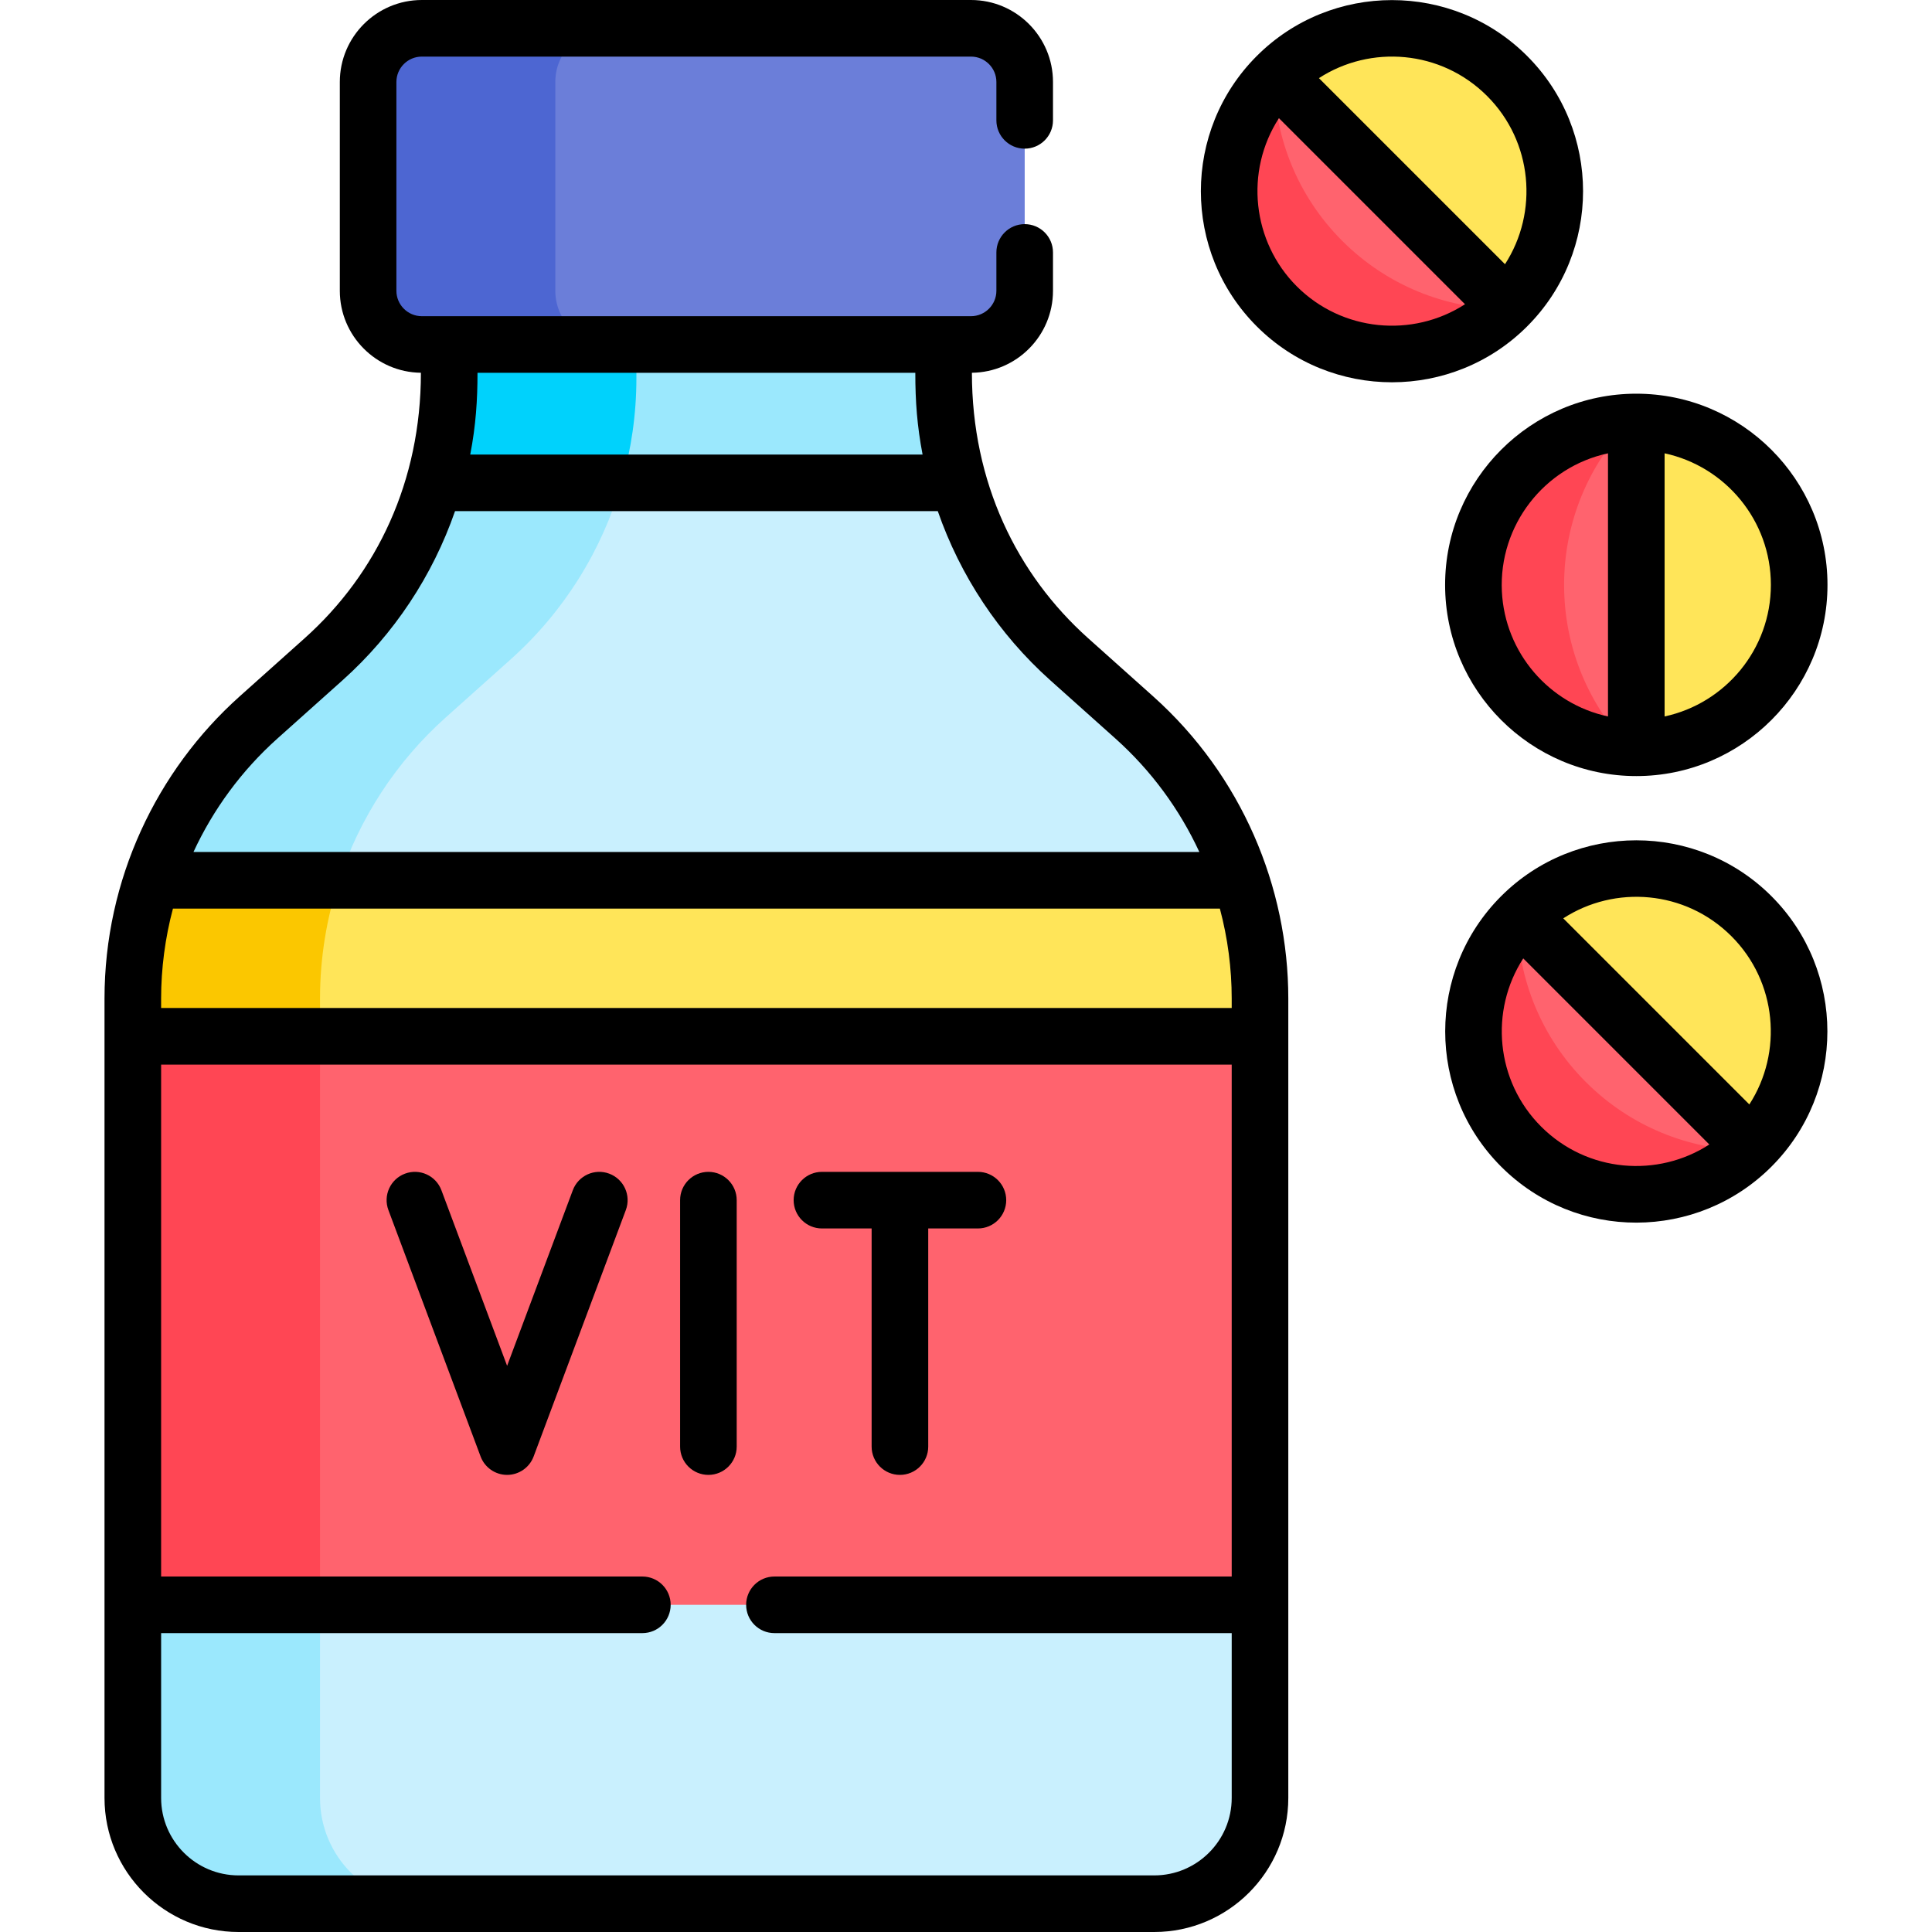 <svg id="Capa_1" enable-background="new 0 0 511.996 511.996" height="512" viewBox="0 0 511.996 511.996" width="512" xmlns="http://www.w3.org/2000/svg"><g><g><path d="m325.831 416.212h-243.25v70.333l9.75 13.167 12.607 4.784h200.947c15.478 0 28.025-12.547 28.025-28.025v-51.18z" fill="#c9f0fe"/><path d="m84.806 476.471v-51.18l12.135-9.078h-49.61l-12.135 9.078v51.18c0 15.478 12.547 28.025 28.025 28.025h49.61c-15.478 0-28.025-12.547-28.025-28.025z" fill="#9be8fd"/><path d="m300.601 190.137-17.227-15.409c-14.135-12.644-24.224-28.907-29.382-46.771l-7.911-4.873h-82.511l-2.179 10.627s-18.685 32.625-19.685 32.875-31.208 25.792-31.208 25.792l-18.125 28.667-6.418 20.178h227.876l15.037-7.932c-5.429-16.44-15.092-31.368-28.267-43.154z" fill="#c9f0fe"/><path d="m118.115 190.137 17.227-15.409c14.135-12.644 24.224-28.906 29.382-46.771l6.718-4.873h-49.61l-6.718 4.873c-5.158 17.865-15.247 34.127-29.382 46.771l-17.227 15.409c-13.175 11.785-22.838 26.714-28.267 43.153l11.093 7.932h49.61l-11.093-7.932c5.428-16.439 15.091-31.367 28.267-43.153z" fill="#9be8fd"/><path d="m167.081 105.962-4.51 21.995h91.421c-2.576-8.923-3.927-18.243-3.927-27.715v-8.951l-4.4-3.412h-78.583v18.083z" fill="#9be8fd"/><path d="m168.651 91.291 5.79-3.412h-49.61l-5.79 3.412v8.951c0 9.472-1.352 18.793-3.928 27.715h49.61c2.576-8.923 3.928-18.243 3.928-27.715z" fill="#00d2fc"/><path d="m328.868 233.291h-240.39l-3.673 11.546-2.224 22.625v12.415h243.75l7.579-5.253v-10c0-10.76-1.737-21.327-5.042-31.333z" fill="#ffe559"/><path d="m84.806 264.624c0-10.76 1.737-21.326 5.042-31.333h-49.61c-3.305 10.007-5.042 20.573-5.042 31.333v10l7.568 5.253h49.61l-7.567-5.253v-10z" fill="#fbc700"/><g fill="#ffe559"><path d="m433.63 111.833-4.466 11.251v68.877l4.466 6.205c23.84 0 43.167-19.326 43.167-43.167 0-23.839-19.327-43.166-43.167-43.166z"/><path d="m403.107 242.81 1.974 7.652 51 53.75 8.072-.355c16.858-16.858 16.858-44.189 0-61.047-16.857-16.858-44.189-16.858-61.046 0z"/><path d="m387.164 78.045 12.239 3.145c16.858-16.858 16.858-44.189 0-61.047-16.858-16.857-44.189-16.857-61.047 0v9.902z"/></g><path d="m400.664 249.879 8.167 29.776 20.333 20.307 19.333 5 13.649.766c.682-.602 1.355-1.219 2.007-1.871l-61.047-61.047c-.354.354-.69.719-1.029 1.082z" fill="#ff636e"/><path d="m420.241 286.723c-11.851-11.851-17.894-27.3-18.164-42.83-15.81 16.925-15.474 43.461 1.029 59.964s43.039 16.839 59.964 1.029c-15.529-.269-30.978-6.313-42.829-18.163z" fill="#ff4654"/><path d="m257.324 7.5h-102.655l-7.588 3.712-2.304 8.931v62.735l10.471 8.412h102.076c7.858 0 14.229-6.37 14.229-14.229v-55.332c0-7.859-6.37-14.229-14.229-14.229z" fill="#6b7ed9"/><path d="m147.163 77.062v-55.333c0-7.858 6.37-14.229 14.229-14.229h-49.61c-7.858 0-14.229 6.37-14.229 14.229v55.333c0 7.858 6.371 14.229 14.229 14.229h49.61c-7.859 0-14.229-6.371-14.229-14.229z" fill="#4d66d2"/><path d="m82.581 274.624h251.329v150.667h-251.329z" fill="#ff636e"/><path d="m35.196 274.624h49.61v150.667h-49.61z" fill="#ff4654"/><path d="m336.248 25.712 2.109 23.683 20.974 23.567 19 8.228 13.812 1.959 5.785-.557c.499-.455.993-.92 1.475-1.402l-61.047-61.047c-.251.251-.486.512-.73.767z" fill="#ff636e"/><path d="m355.708 63.839c-11.871-11.871-17.889-27.37-18.081-42.928-16.112 16.909-15.877 43.673.73 60.279 16.606 16.606 43.37 16.841 60.279.73-15.558-.192-31.057-6.21-42.928-18.081z" fill="#ff4654"/><path d="m431.858 111.878s-6.36 1.834-6.193 2.834-10.667 18.667-10.667 18.667l-6.167 21.621 6.333 21.045 7.667 17.167 6.698 4.756c1.35.127 2.717.199 4.1.199v-86.333c-.593-.001-1.183.02-1.771.044z" fill="#ff636e"/><path d="m414.498 155c0-16.741 6.616-31.928 17.36-43.122-23.017.931-41.394 19.876-41.394 43.122s18.377 42.191 41.394 43.122c-10.744-11.194-17.36-26.381-17.36-43.122z" fill="#ff4654"/></g><g><path d="m80.733 169.139-17.227 15.409c-21.983 19.663-35.81 48.538-35.81 80.075v.001 211.847c0 19.589 15.937 35.525 35.525 35.525h242.664c19.589 0 35.525-15.937 35.525-35.525 0-16.964 0-205.106 0-211.847v-.001c0-29.556-12.342-59.083-35.81-80.075l-17.227-15.409c-18.926-16.929-30.81-41.295-30.81-70.354 11.871-.13 21.488-9.822 21.488-21.722v-10.167c0-4.142-3.357-7.5-7.5-7.5s-7.5 3.358-7.5 7.5v10.167c0 3.71-3.019 6.729-6.729 6.729-2.183 0-143.164 0-145.543 0-3.71 0-6.729-3.019-6.729-6.729v-55.334c0-3.71 3.019-6.729 6.729-6.729h145.543c3.71 0 6.729 3.019 6.729 6.729v10.167c0 4.142 3.357 7.5 7.5 7.5s7.5-3.358 7.5-7.5v-10.167c.004-11.981-9.743-21.729-21.725-21.729h-145.543c-11.981 0-21.728 9.748-21.728 21.729v55.333c0 11.9 9.618 21.593 21.488 21.722 0 28.646-11.575 53.149-30.81 70.355zm245.679 95.482v.003 2.5h-283.715v-2.5c0-.001 0-.002 0-.003 0-7.881 1.053-16.036 3.135-23.831h277.444c2.094 7.838 3.136 15.918 3.136 23.831zm-20.525 232.375h-242.664c-11.317 0-20.525-9.208-20.525-20.525v-43.68h127.535c4.143 0 7.5-3.358 7.5-7.5s-3.357-7.5-7.5-7.5h-127.536v-135.667h283.715v135.667h-121.18c-4.143 0-7.5 3.358-7.5 7.5s3.357 7.5 7.5 7.5h121.18v43.68c0 11.318-9.208 20.525-20.525 20.525zm-27.511-316.678 17.227 15.409c9.482 8.482 16.999 18.749 22.237 30.063h-266.57c5.238-11.314 12.755-21.581 22.237-30.063l17.227-15.409c13.734-12.285 23.926-27.789 29.855-44.861h127.933c5.928 17.073 16.12 32.576 29.854 44.861zm-35.81-81.527c0 7.716.483 14.088 1.924 21.667h-119.871c1.504-7.802 1.924-14.573 1.924-21.667z"/><path d="m217.822 325.552h13.166v57.806c0 4.142 3.357 7.5 7.5 7.5s7.5-3.358 7.5-7.5v-57.806h13.167c4.143 0 7.5-3.358 7.5-7.5s-3.357-7.5-7.5-7.5h-41.333c-4.143 0-7.5 3.358-7.5 7.5s3.358 7.5 7.5 7.5z"/><path d="m187.732 310.552c-4.143 0-7.5 3.358-7.5 7.5v65.306c0 4.142 3.357 7.5 7.5 7.5s7.5-3.358 7.5-7.5v-65.306c0-4.142-3.357-7.5-7.5-7.5z"/><path d="m161.45 311.028c-3.882-1.452-8.201.517-9.652 4.396l-17.41 46.531-17.409-46.531c-1.451-3.879-5.773-5.849-9.652-4.396-3.88 1.452-5.848 5.773-4.396 9.652l24.434 65.305c1.097 2.93 3.896 4.872 7.024 4.872s5.928-1.942 7.024-4.872l24.435-65.306c1.45-3.878-.518-8.2-4.398-9.651z"/><path d="m433.632 104.333c-27.938 0-50.667 22.729-50.667 50.667s22.729 50.667 50.667 50.667 50.667-22.729 50.667-50.667-22.73-50.667-50.667-50.667zm-7.5 15.801v69.733c-15.562-3.344-27.332-16.82-28.123-33.143-.839-17.515 11.215-32.957 28.123-36.59zm15 69.732v-69.733c16.077 3.455 28.167 17.773 28.167 34.866s-12.09 31.412-28.167 34.867z"/><path d="m469.459 309.16c.003-.003.006-.007.009-.01 19.744-19.755 19.742-51.892-.009-71.644-19.756-19.755-51.898-19.755-71.654 0-19.754 19.754-19.754 51.898 0 71.653 19.922 19.923 51.976 19.679 71.654.001zm-65.785-55.177 49.312 49.313c-13.609 8.841-32.314 7.519-44.575-4.742-12.066-12.064-13.675-30.751-4.737-44.571zm55.178-5.87c12.087 12.087 13.662 30.76 4.738 44.571l-49.313-49.313c13.647-8.855 32.321-7.512 44.575 4.742z"/><path d="m333.055 14.84c-19.754 19.755-19.754 51.899 0 71.653 19.756 19.755 51.898 19.755 71.654 0 19.754-19.754 19.754-51.898 0-71.653-19.756-19.755-51.898-19.755-71.654 0zm61.047 10.606c12.087 12.087 13.662 30.76 4.738 44.571l-49.312-49.312c13.647-8.856 32.32-7.512 44.574 4.741zm-55.177 5.869 49.312 49.313c-.014.009-.028.017-.042.026-13.876 8.939-32.521 7.244-44.533-4.768-11.817-11.813-13.856-30.461-4.737-44.571z"/></g></g></svg>